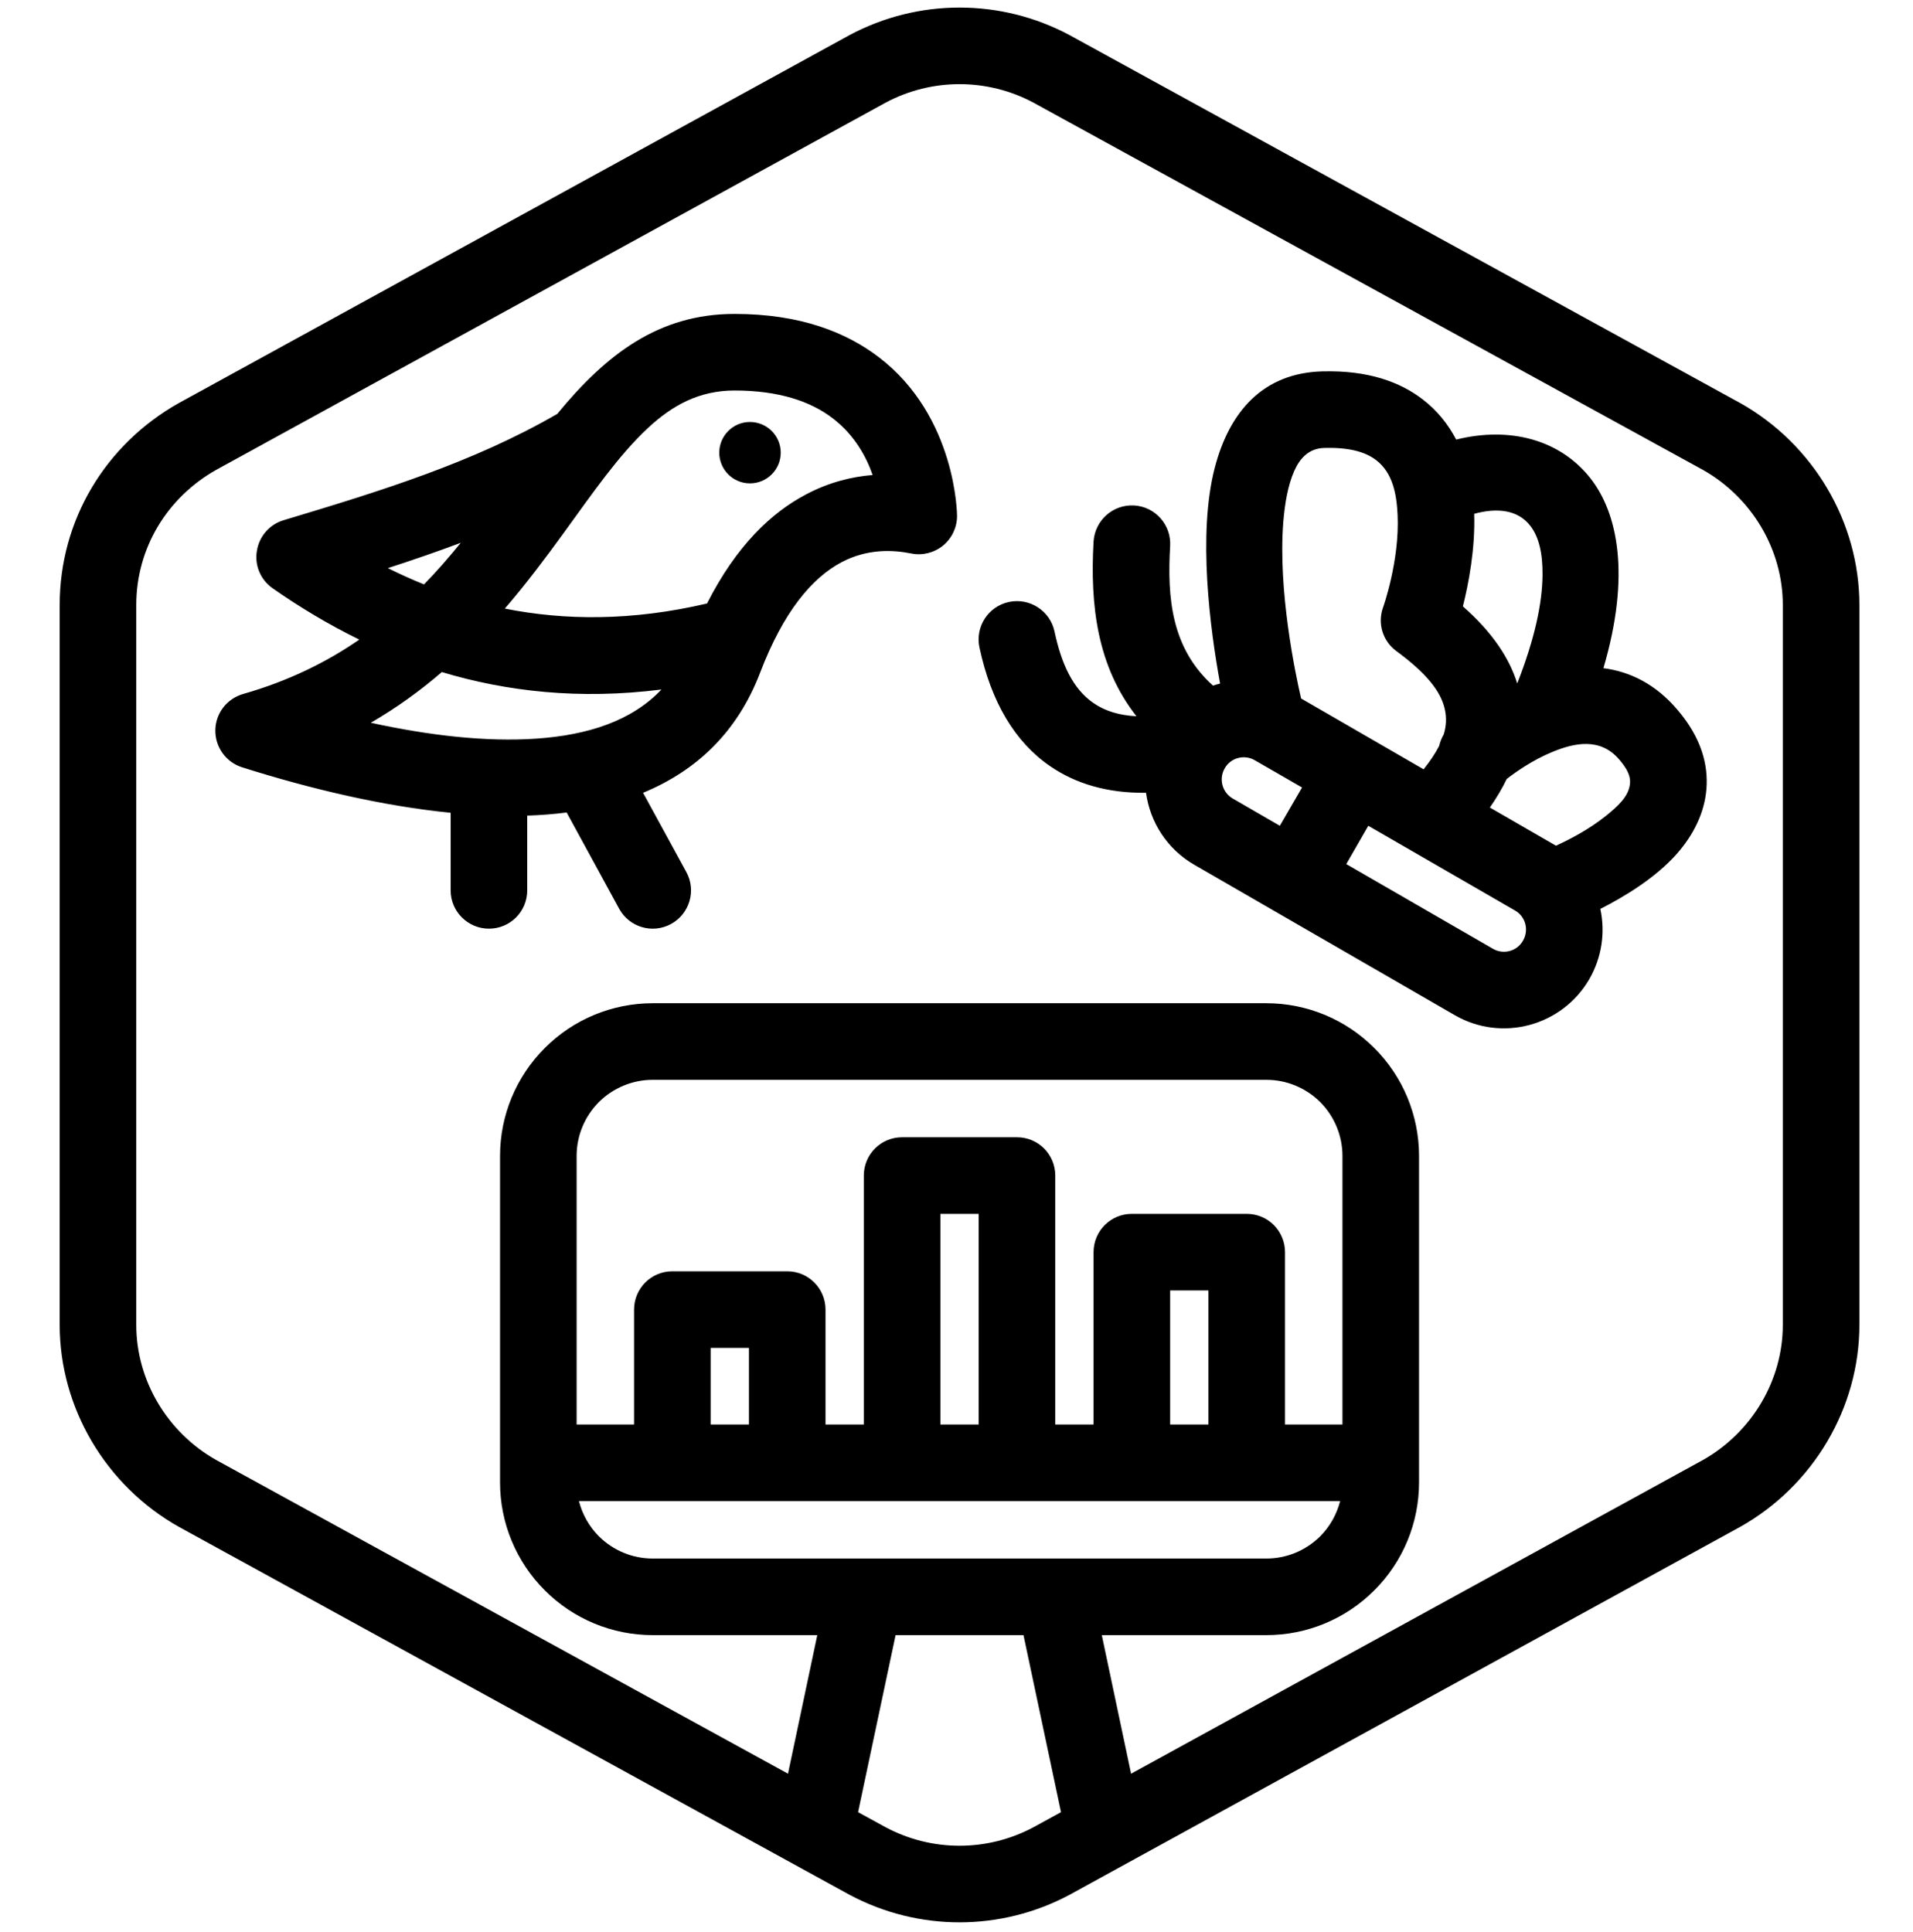 <?xml version="1.0" encoding="UTF-8" standalone="no"?>
<svg xmlns="http://www.w3.org/2000/svg" xmlns:xlink="http://www.w3.org/1999/xlink" xmlns:serif="http://www.serif.com/" width="100%" height="100%" viewBox="0 0 100 101" version="1.1" xml:space="preserve" style="fill-rule:evenodd;clip-rule:evenodd;stroke-linejoin:round;stroke-miterlimit:2;">
    <g transform="matrix(1,0,0,1,-1891,-235)">
        <g id="POPULATIONMONITORING-Hendi_Perkasa" transform="matrix(0.326,0,0,0.26,1745.07,85.375)">
            <rect x="448" y="577" width="307" height="385" style="fill:none;"></rect>
            <clipPath id="_clip1">
                <rect x="448" y="577" width="307" height="385"></rect>
            </clipPath>
            <g clip-path="url(#_clip1)">
                <g transform="matrix(3.07,0,0,3.85,-7184.02,-328.695)">
                    <path d="M2583,304.045L2583,266.445C2583,262.134 2580.61,258.058 2576.78,255.902C2576.78,255.899 2576.77,255.895 2576.76,255.892L2541.76,236.692C2541.76,236.688 2541.75,236.684 2541.74,236.681C2538.15,234.767 2533.85,234.767 2530.26,236.681C2530.25,236.684 2530.24,236.688 2530.24,236.692L2495.24,255.892C2495.23,255.895 2495.23,255.899 2495.22,255.902C2491.39,258.058 2489,262.014 2489,266.445C2489,266.445 2489,304.045 2489,304.045C2489,308.357 2491.39,312.433 2495.22,314.589C2495.23,314.592 2495.23,314.595 2495.24,314.599L2530.24,333.799C2530.24,333.803 2530.25,333.806 2530.26,333.81C2533.85,335.724 2538.15,335.724 2541.74,333.81C2541.75,333.806 2541.76,333.803 2541.76,333.799L2576.76,314.599C2576.77,314.595 2576.78,314.592 2576.78,314.589C2580.61,312.433 2583,308.357 2583,304.045ZM2541.3,329.492L2539.85,330.285C2537.44,331.566 2534.56,331.566 2532.15,330.285L2530.7,329.492L2532.66,320.245L2539.34,320.245L2541.3,329.492ZM2544.96,327.483L2574.83,311.099C2577.39,309.653 2579,306.932 2579,304.045L2579,266.445C2579,263.559 2577.39,260.838 2574.83,259.392C2574.83,259.392 2539.85,240.206 2539.85,240.206C2537.44,238.925 2534.56,238.925 2532.15,240.206C2532.15,240.206 2497.17,259.392 2497.17,259.392C2494.61,260.838 2493,263.479 2493,266.445L2493,304.045C2493,306.932 2494.61,309.653 2497.17,311.098L2527.04,327.483L2528.57,320.245L2519.97,320.245C2517.86,320.246 2515.83,319.405 2514.34,317.91C2512.84,316.415 2512,314.387 2512,312.272C2512,307.284 2512,300.207 2512,295.219C2512,293.104 2512.84,291.076 2514.34,289.581C2515.83,288.086 2517.86,287.245 2519.97,287.245C2528.38,287.245 2543.62,287.245 2552.03,287.245C2554.14,287.245 2556.17,288.086 2557.66,289.581C2559.16,291.076 2560,293.104 2560,295.219L2560,312.272C2560,314.387 2559.16,316.415 2557.66,317.91C2556.17,319.405 2554.14,320.246 2552.03,320.245L2543.43,320.245L2544.96,327.483ZM2555.88,313.245L2516.12,313.245C2516.3,313.935 2516.65,314.571 2517.16,315.082C2517.91,315.827 2518.92,316.246 2519.97,316.245L2552.03,316.245C2553.08,316.246 2554.09,315.827 2554.84,315.082C2555.35,314.571 2555.7,313.935 2555.88,313.245ZM2556,309.245L2556,295.219C2556,294.165 2555.58,293.155 2554.84,292.409C2554.09,291.664 2553.08,291.245 2552.03,291.245L2519.97,291.245C2518.92,291.245 2517.91,291.664 2517.16,292.409C2516.42,293.155 2516,294.165 2516,295.219L2516,309.245L2519,309.245L2519,303.245C2519,302.141 2519.89,301.245 2521,301.245L2527,301.245C2528.11,301.245 2529,302.141 2529,303.245L2529,309.245L2531,309.245L2531,296.245C2531,295.141 2531.89,294.245 2533,294.245L2539,294.245C2540.11,294.245 2541,295.141 2541,296.245L2541,309.245L2543,309.245L2543,300.245C2543,299.141 2543.89,298.245 2545,298.245L2551,298.245C2552.11,298.245 2553,299.141 2553,300.245L2553,309.245L2556,309.245ZM2523,309.245L2525,309.245L2525,305.245C2525,305.245 2523,305.245 2523,305.245L2523,309.245ZM2537,309.245L2537,298.245C2537,298.245 2535,298.245 2535,298.246L2535,309.245L2537,309.245ZM2549,309.245L2549,302.245C2549,302.245 2547,302.245 2547,302.246L2547,309.245L2549,309.245ZM2549.61,270.551C2549.48,270.582 2549.36,270.618 2549.24,270.658C2547.07,268.71 2546.84,266.097 2547,263.36C2547.06,262.258 2546.22,261.312 2545.12,261.249C2544.01,261.186 2543.07,262.029 2543,263.131C2542.81,266.495 2543.2,269.656 2545.24,272.256C2544.36,272.213 2543.61,271.993 2543,271.571C2541.91,270.825 2541.32,269.511 2540.96,267.828C2540.73,266.749 2539.66,266.059 2538.58,266.289C2537.5,266.52 2536.81,267.583 2537.04,268.663C2537.65,271.513 2538.89,273.606 2540.74,274.87C2542.05,275.767 2543.69,276.278 2545.74,276.255C2545.95,277.778 2546.83,279.191 2548.27,280.019L2561.86,287.865C2564.32,289.289 2567.47,288.444 2568.9,285.979L2568.9,285.977C2569.56,284.825 2569.73,283.524 2569.47,282.319C2570.72,281.684 2572.36,280.696 2573.47,279.437C2574.34,278.446 2574.91,277.298 2575.01,276.06C2575.11,274.809 2574.76,273.415 2573.53,271.958C2572.37,270.574 2571.01,269.923 2569.63,269.747C2571.06,264.891 2570.38,261.646 2568.95,259.826C2567.37,257.821 2564.76,257.109 2561.94,257.808C2561.52,257.006 2560.95,256.289 2560.19,255.709C2559.01,254.797 2557.33,254.181 2554.95,254.246C2551.87,254.33 2550.1,256.322 2549.33,259.283C2548.43,262.743 2549.09,267.721 2549.61,270.551ZM2557.35,277.978L2565.01,282.401C2565.57,282.719 2565.75,283.425 2565.43,283.977L2565.43,283.979C2565.12,284.531 2564.41,284.72 2563.86,284.401L2556.2,279.978L2557.35,277.978ZM2514.99,256.466C2510.59,259.009 2505.79,260.489 2500.7,262.018C2499.96,262.238 2499.42,262.859 2499.3,263.616C2499.17,264.372 2499.49,265.132 2500.12,265.572C2501.5,266.538 2503.01,267.454 2504.65,268.253C2502.95,269.426 2500.96,270.415 2498.58,271.095C2497.73,271.338 2497.14,272.108 2497.13,272.991C2497.12,273.873 2497.69,274.66 2498.53,274.925C2502.15,276.068 2505.9,276.95 2509.42,277.299L2509.42,281.351C2509.42,282.455 2510.32,283.351 2511.42,283.351C2512.53,283.351 2513.42,282.455 2513.42,281.351L2513.42,277.447C2514.13,277.424 2514.81,277.37 2515.48,277.284L2518.22,282.309C2518.75,283.278 2519.96,283.636 2520.93,283.107C2521.9,282.578 2522.26,281.363 2521.73,280.394L2519.47,276.255C2522.25,275.107 2524.39,273.099 2525.58,269.992C2526.81,266.772 2528.3,265.032 2529.83,264.216C2531.18,263.503 2532.5,263.561 2533.48,263.757C2534.06,263.875 2534.67,263.722 2535.14,263.343C2535.6,262.963 2535.87,262.395 2535.87,261.796C2535.87,261.796 2535.86,256.613 2531.78,253.502C2530.09,252.215 2527.7,251.245 2524.25,251.245C2520.28,251.245 2517.54,253.361 2514.99,256.466ZM2567.15,279.019C2567.85,278.701 2568.87,278.173 2569.75,277.469C2570.35,276.983 2570.97,276.452 2571.02,275.747C2571.05,275.364 2570.85,274.979 2570.47,274.533C2569.47,273.343 2568.1,273.658 2567,274.106C2565.91,274.548 2565.01,275.201 2564.58,275.534C2564.34,276.036 2564.04,276.533 2563.7,277.025L2567.01,278.936C2567.06,278.963 2567.11,278.991 2567.15,279.019ZM2553.89,275.978L2552.73,277.978L2550.27,276.555C2549.72,276.237 2549.53,275.531 2549.85,274.979L2549.85,274.977C2550.16,274.425 2550.87,274.236 2551.42,274.555L2553.89,275.978ZM2561.29,273.207C2561.42,272.786 2561.45,272.355 2561.35,271.906C2561.14,270.913 2560.31,269.955 2558.82,268.857C2558.1,268.334 2557.82,267.407 2558.12,266.575C2558.12,266.575 2558.99,264.146 2558.88,261.743C2558.83,260.665 2558.63,259.549 2557.76,258.881C2557.15,258.416 2556.27,258.212 2555.05,258.245C2554.25,258.267 2553.78,258.774 2553.48,259.452C2553.15,260.207 2552.99,261.133 2552.91,262.116C2552.63,265.695 2553.53,269.984 2553.84,271.329L2560.24,275.029C2560.56,274.624 2560.84,274.22 2561.05,273.809C2561.1,273.599 2561.18,273.395 2561.29,273.207ZM2508.96,269.95C2507.85,270.907 2506.62,271.802 2505.25,272.597C2508.28,273.258 2511.26,273.61 2513.92,273.425C2516.56,273.24 2518.87,272.515 2520.43,270.861C2516.15,271.404 2512.33,270.964 2508.96,269.95ZM2565.13,270.546C2565.13,270.537 2565.13,270.527 2565.14,270.518C2566.03,268.24 2566.44,266.37 2566.45,264.87C2566.46,263.744 2566.26,262.881 2565.8,262.297C2565.14,261.459 2564.05,261.364 2562.88,261.685C2562.94,263.504 2562.59,265.322 2562.29,266.52C2563.87,267.905 2564.73,269.263 2565.13,270.546ZM2522.81,266.369C2524.36,263.312 2526.2,261.615 2527.96,260.684C2529.16,260.044 2530.35,259.748 2531.46,259.659L2531.46,259.659C2531.12,258.682 2530.5,257.551 2529.36,256.683C2528.22,255.815 2526.57,255.245 2524.25,255.245C2522.39,255.245 2520.99,256.028 2519.73,257.199C2518.18,258.64 2516.83,260.615 2515.31,262.705C2514.37,264 2513.37,265.334 2512.25,266.635C2515.37,267.257 2518.88,267.29 2522.81,266.369ZM2509.95,263.198C2508.7,263.668 2507.43,264.103 2506.14,264.521C2506.75,264.825 2507.38,265.11 2508.03,265.372C2508.72,264.666 2509.35,263.935 2509.95,263.198ZM2525.05,256.889C2525.94,256.889 2526.66,257.607 2526.66,258.492C2526.66,259.377 2525.94,260.095 2525.05,260.095C2524.17,260.095 2523.45,259.377 2523.45,258.492C2523.45,257.607 2524.17,256.889 2525.05,256.889Z"></path>
                </g>
            </g>
        </g>
    </g>
</svg>
